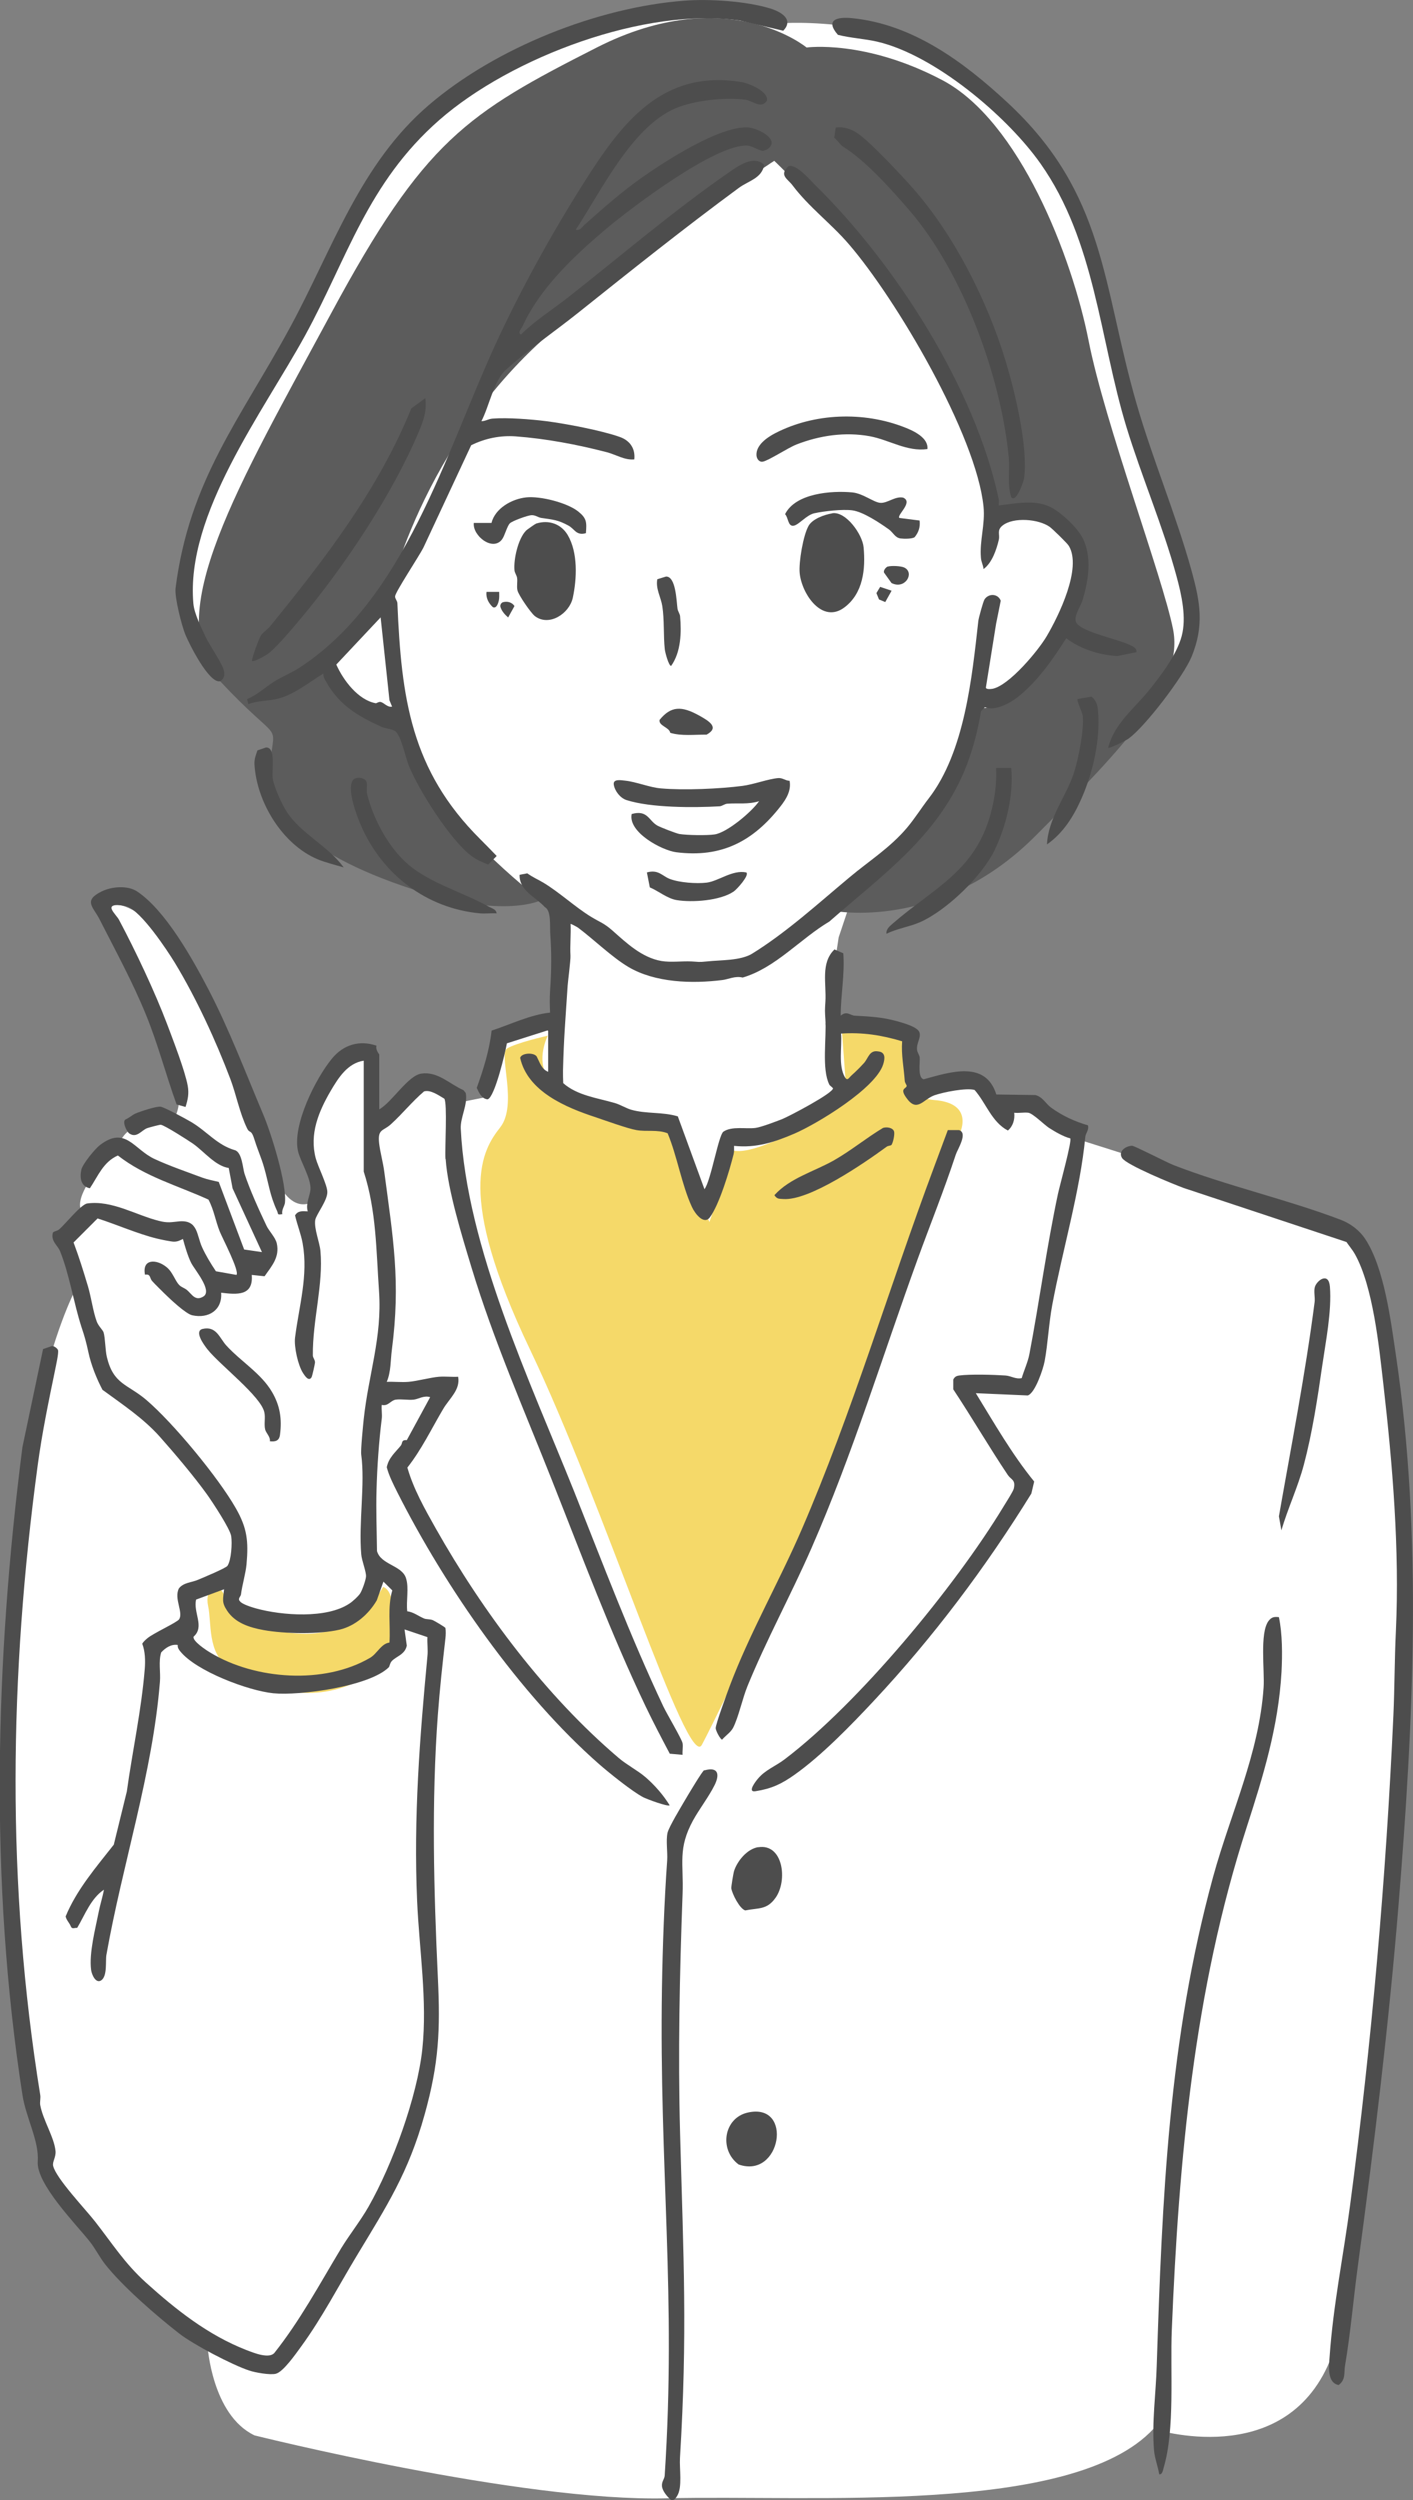 <?xml version="1.0" encoding="UTF-8"?>
<svg id="_レイヤー_2" data-name="レイヤー 2" xmlns="http://www.w3.org/2000/svg" width="124.66" height="220.47" viewBox="0 0 124.66 220.47">
  <rect x="0" y="0" width="124.66" height="220.47" fill="#808080" stroke="none"/>
  <defs>
    <style>
      .cls-1 {
        fill: #f5d969;
      }

      .cls-2 {
        fill: #5c5c5c;
      }

      .cls-3 {
        fill: #4d4d4d;
      }

      .cls-4 {
        fill: #fff;
      }
    </style>
  </defs>
  <g id="conts">
    <g>
      <path class="cls-4" d="M18.31,206.82c-1.78-.94-7.12-5.62-9-7.96-1.87-2.34-4.69-6.09-5.62-8.9-.94-2.81-2.34-13.59-2.81-26.71-.47-13.12,1.87-37.49,3.28-42.64,1.41-5.15,2.81-7.5,2.81-7.5l-.94-3.75s1.87-1.41,1.21-2.46.66-2.69,1.13-3.63,1.87-1.87,1.87-1.87c0,0,.47-1.41,1.41-1.87s3.72-.9,3.72-.9c0,0,.96-1.44.02-3.79s-4.69-11.25-5.15-12.18-1.41-2.34-.47-2.81c.94-.47,3.28.94,5.62,3.28,2.34,2.34,6.56,14.06,8.4,19.45,1.84,5.39,4.11,3.16,4.11,3.16,0,0-.79-2.46-.79-4.34s.94-2.81,1.87-5.62c.94-2.81,3.65-2.65,3.65-2.65l.57,6.86,3.75-4.22,3.75,1.41,2.34-.47s.94-4.69.77-4.73,5.32-1.36,5.32-1.36l.47-9.37-1.87-1.87s-7.5-.47-9.84-.94c-2.34-.47-11.71-4.22-12.71-6.07-1-1.85-.87-8.45-.87-8.45,0,0-6.56-5.15-7.5-8.9-.94-3.75.47-7.03,1.41-10.78s7.97-15.46,11.47-22.55c3.5-7.08,5.4-9.79,14.78-15.88s24.37-4.22,24.37-3.75c0,0,2.58-.23,6.39.32,6.58.95,11.19,6.01,15.4,9.29s6.56,14.06,7.58,18.38c1.02,4.32,5.54,18.17,6.95,21.92,1.41,3.75-1.82,7.58-3.05,9.14-1.23,1.56-27.18,18.74-27.18,18.74l-.94,2.81-1.16,7.67,7.37,1.01s.58,4.68.37,5.29,4.9-1.08,4.9-1.08l2.81,2.34,1.87-.47,5.6,3.25s14.31,4.48,18.28,6.17c3.97,1.68,6.34,3,7.74,7.69,1.41,4.69,2.34,26.71,1.87,37.96-.47,11.25-2.81,47.33-6.32,55.71-4.07,9.71-15.56,5.98-15.56,5.98-7.17,7.67-30.13,5.79-42.93,6.12-12.86.33-36.38-5.55-36.38-5.55-3.77-1.81-4.14-7.91-4.14-7.91Z"/>
      <path class="cls-1" d="M33.81,139.92s-2.2,4.17-6.79,4.15c-4.59-.02-6.64-2.24-7.26-3.47s-1.72-.48-1.4,1.01-.07,4.1,1.76,5.38c1.83,1.28,5.92,3.23,10.2,1.78,4.28-1.44,4.03-3.46,4.03-3.46,0,0,1-4.82-.55-5.38Z"/>
      <path class="cls-1" d="M48.31,91.33s-2.84.64-3.59,1.14c-.74.5.97,4.96-.59,6.94-1.56,1.99-3.98,5.76,2.62,19.57,6.6,13.81,13.9,37.2,15.17,34.88s15.24-30.94,17.16-39.83,5.52-13.91,5.52-13.91c0,0,1.56-2.84-2.19-3.12-3.75-.29-2.23-5.66-2.23-5.66l-5.91-.54.47,6.36s-7.55,4.83-10.02,4.3l-2.13,6.3-3.58-8.34s-9.64-2.98-10.69-4.48,0-3.6,0-3.6Z"/>
      <path class="cls-2" d="M37.42,68.13c2.81,5.62,10.31,11.25,10.31,11.25,0,0-3.24,1.68-11.25-.94-10.48-3.42-13.12-7.5-12.65-11.25.47-3.75.94-1.41-4.41-7.12-5.34-5.72,1.6-17.24,9.81-32.47,8.21-15.23,11.94-17.58,23.42-23.41,11.48-5.84,18.51,0,18.51,0,0,0,5.16-.72,11.98,2.88,6.82,3.6,11.45,15.61,12.9,22.97s6.51,20.75,7.45,25.44c.94,4.69-3.75,9.84-12.18,18.27s-17.81,6.56-17.81,6.56c0,0,5.62-3.75,8.31-7.19,2.69-3.45,4.33-10.79,4.33-10.79,0,0,1.89,1.11,5.74-3.61,3.86-4.72,3.64-9.8,2.03-12.02s-6.27-.66-6.27-.66c-.38-1.95-2.43-7.89-5.24-14.45-2.81-6.56-14.09-17.41-14.09-17.41,0,0-7.47,4.75-19.38,14.85-11.91,10.09-14.8,24.11-14.8,24.11l-5.66,5.58s3.32,4.72,7.07,4.72c0,0,.94,2.81,1.87,4.69Z"/>
      <path class="cls-3" d="M47.33,46.15c-.07.02-.84.55-.93.65-.69.71-1.1,2.51-1.01,3.49.02.23.19.43.23.67.05.35-.05.71.03,1.09.09.42,1.19,2.01,1.54,2.28,1.26.95,3.03-.22,3.34-1.6.37-1.7.47-4.01-.45-5.56-.58-.97-1.66-1.35-2.75-1.01Z"/>
      <path class="cls-3" d="M59.13,64.62c1,.3,2.13.15,3.21.16,1.15-.63.23-1.19-.65-1.68-1.57-.87-2.49-.85-3.5.38-.1.52.84.64.94,1.13Z"/>
      <path class="cls-3" d="M48.31,90.86l-3.59,1.14c-.14.8-1.07,4.76-1.7,4.94-.52-.04-.77-.6-.96-1.01.59-1.64,1.12-3.32,1.31-5.05,1.68-.55,3.4-1.4,5.16-1.59-.03-.63-.04-1.28,0-1.91.13-1.91.13-3.35.02-4.95-.06-.81.11-2.12-.49-2.45-.79-.88-2.26-1.43-2.22-2.84l.68-.13c.45.33.96.55,1.43.83,1.45.88,2.8,2.15,4.19,3,.8.49,1.13.54,1.91,1.23,1.24,1.1,2.58,2.37,4.3,2.67.83.14,1.8,0,2.66.04.65.03.58.08,1.35,0,1.25-.14,2.97-.05,4.02-.7,3.06-1.9,5.82-4.43,8.57-6.72,1.74-1.46,3.56-2.59,5.07-4.37.69-.82,1.34-1.85,1.91-2.58,3.18-4.11,3.82-10.66,4.38-15.64.03-.29.43-1.73.55-1.92.36-.54,1.18-.52,1.43.12l-.41,2.03-.9,5.62c0,.19.42.14.57.12,1.46-.27,4.03-3.34,4.8-4.65,1.07-1.82,3.11-6,1.95-7.95-.13-.23-1.43-1.49-1.69-1.68-.98-.7-3.21-.88-4.16-.12-.53.42-.22.79-.33,1.25-.2.87-.6,2.05-1.35,2.59-.03-.37-.2-.6-.23-1-.13-1.49.39-2.94.23-4.51-.64-6.31-7.71-18.32-11.91-23.17-1.56-1.81-3.48-3.22-4.95-5.17-.41-.55-1.22-.88-.34-1.68.71-.2,1.87,1.2,2.36,1.68,7.03,6.9,14.1,17.88,16.18,27.68.04.18,0,.37,0,.56,1.42-.16,3.12-.54,4.5.11.96.45,2.4,1.8,2.89,2.74.87,1.67.53,3.81-.01,5.55-.17.54-.84,1.45-.52,1.96.5.81,3.68,1.43,4.77,1.97.26.13.57.26.52.61l-1.69.34c-1.57-.09-3.24-.61-4.5-1.57-1.17,1.84-2.54,3.81-4.27,5.18-.73.57-2.04,1.27-2.91.9l-.34.35c-.28,1.75-.78,3.63-1.47,5.28-2.48,5.87-7.3,9.22-11.91,13.27-2.59,1.54-4.75,4.09-7.65,4.94-.67-.17-1.26.16-1.8.22-2.64.33-5.91.25-8.29-1.16-1.42-.84-3.07-2.44-4.42-3.45-.11-.08-.65-.37-.67-.34.04.93-.06,1.89-.01,2.82.02.38-.24,2.38-.25,2.63-.21,3.27-.33,4.41-.41,7.48,0,.36,0,.74.02,1.11,1.23,1.09,2.99,1.3,4.54,1.75.51.15,1,.46,1.44.59,1.36.39,2.77.18,4.13.59l2.35,6.42c.56-.7,1.24-4.77,1.67-5.07.75-.51,1.99-.22,2.82-.33.5-.06,1.83-.57,2.37-.78.64-.26,4.48-2.28,4.48-2.71-.08-.13-.26-.21-.33-.34-.68-1.39-.23-4.08-.34-5.73-.05-.77-.05-.8,0-1.57.1-1.59-.44-3.41.8-4.61l.78.34c.14,1.87-.23,3.66-.23,5.5.54-.46.83-.02,1.24,0,1.37.08,2.41.12,3.77.5.52.15,1.79.49,1.94.98s-.29.96-.21,1.55c.03.24.21.44.23.67.04.45-.2,1.77.35,1.91,2.35-.64,5.46-1.69,6.41,1.34l3.44.05c.64.15.93.77,1.38,1.1.99.72,2.09,1.23,3.26,1.57.12.39-.2.7-.23,1.01-.44,4.73-2.03,10.06-2.92,14.85-.3,1.6-.38,3.4-.67,4.95-.12.66-.84,2.82-1.49,3.01l-4.58-.2c1.63,2.65,3.18,5.37,5.15,7.79l-.25,1.06c-4.03,6.52-8.68,12.7-13.89,18.27-2.01,2.15-4.61,4.83-6.98,6.51-1.17.83-2.03,1.24-3.47,1.47-.75.12.01-.87.23-1.12.63-.76,1.58-1.11,2.35-1.7,6.55-4.97,15.02-15.21,19.31-22.29.2-.33.85-1.34.9-1.57.18-.8-.22-.76-.53-1.21-1.66-2.48-3.16-5.06-4.81-7.55v-.86c.12-.24.26-.32.53-.36.98-.13,3.03-.07,4.06,0,.51.03.92.35,1.45.23.21-.71.54-1.4.68-2.13.89-4.68,1.52-9.43,2.52-14.13.14-.66,1.26-4.71,1.08-4.88-.6-.15-1.35-.59-1.88-.93-.45-.3-1.41-1.27-1.82-1.33-.38-.05-.84.05-1.24,0,.06.6-.1,1.17-.56,1.57-1.44-.76-1.92-2.42-2.94-3.58-.72-.21-2.77.2-3.54.47-1.03.37-1.54,1.59-2.51.18-.57-.82.04-.74.06-1.01,0-.09-.16-.26-.17-.45-.08-1.17-.32-2.29-.23-3.48-1.78-.54-3.52-.81-5.39-.68.1,1.18-.26,2.78.33,3.83.23.4.36.07.57-.12.37-.33.8-.75,1.13-1.12.37-.41.47-1.15,1.23-1.02.68.06.62.62.46,1.14-.67,2.12-5.78,5.22-7.83,6.11-1.75.75-3.39,1.29-5.33,1.08,0,.25.02.49-.04.74-.35,1.42-1.26,4.44-2.09,5.56-.54.72-1.34-.37-1.58-.9-.9-1.93-1.31-4.51-2.15-6.51-.91-.35-1.87-.12-2.75-.28-.76-.13-2.74-.84-3.59-1.13-2.63-.86-6.01-2.27-6.67-5.24.12-.44,1.2-.5,1.46-.12.26.5.43,1.13,1.01,1.35v-3.6Z"/>
      <path class="cls-3" d="M99.9,101.04c.2,0,3.05,1.47,3.64,1.7,4.75,1.84,10.01,3.02,14.74,4.82.85.32,1.64.91,2.15,1.67,1.7,2.55,2.28,7.29,2.73,10.32,2.36,15.97,1.53,32.34.23,48.36-.87,10.69-2.17,21.33-3.6,31.94-.39,2.9-.65,5.96-1.13,8.77-.1.6.08,1.22-.56,1.69-1.06-.2-.85-1.71-.79-2.59.31-4.44,1.22-8.88,1.8-13.27,1.9-14.33,3.16-28.71,3.82-43.19.11-2.44.1-4.96.22-7.43.33-7.2-.29-14.68-1.11-21.81-.38-3.3-.9-8.57-2.51-11.44-.19-.34-.51-.72-.74-1.06l-14.35-4.76c-.93-.34-5.08-2.04-5.45-2.65s.35-1.07.91-1.08Z"/>
      <path class="cls-3" d="M60.38.06c2.22-.17,5.42.04,7.55.68.96.29,2.14.97,1.17,1.97l-3.81-.9c-8.33-1.22-20.19,3.22-26.53,8.77s-8.13,12.22-11.83,18.98-10.57,15.76-9.87,23.66c.08.9.69,2.11,1.09,2.96.37.77,1.44,2.3,1.59,2.91.1.44.07.71-.31.98-.98.25-2.75-3.31-3.08-4.12s-.96-3.3-.86-4.09c1.21-9.53,5.71-14.91,10.09-22.97,3.74-6.88,6.16-14.43,12.28-19.65C43.74,4.21,52.73.64,60.38.06Z"/>
      <path class="cls-3" d="M97.77,65.92c.54-2.11,2.29-3.44,3.6-5.05,1.06-1.31,2.44-3.14,2.88-4.77s0-3.63-.46-5.31c-1.17-4.33-3.09-8.81-4.41-13.13-2.37-7.79-2.75-16.38-7.58-23.23-2.95-4.19-9.37-9.6-14.43-10.76-1.13-.26-2.32-.31-3.45-.6-1.15-1.33-.07-1.6,1.24-1.47,5.39.53,9.89,3.89,13.71,7.43,8.71,8.08,8.35,16.04,11.41,26.6,1.41,4.88,3.5,9.83,4.85,14.72.76,2.76,1.12,4.81,0,7.55-.7,1.71-4.1,6.19-5.58,7.24-.23.16-1.68.9-1.79.79Z"/>
      <path class="cls-3" d="M112.83,142.6c.31,1.48.31,3.29.23,4.84-.28,4.85-1.61,9.16-3.1,13.77-4.63,14.33-5.97,29.32-6.58,44.25-.15,3.63.29,8.73-.71,12.11-.06.22-.12.67-.4.61-.11-.67-.41-1.47-.46-2.13-.2-2.47.17-5,.24-7.42.48-14.79,1.04-28.74,4.98-43.15,1.54-5.6,4.06-10.86,4.45-16.69.1-1.47-.36-4.81.44-5.86.26-.34.5-.38.91-.33Z"/>
      <path class="cls-3" d="M62.15,156.11c1.24-.35,1.36.38.88,1.33-.52,1.03-1.32,2.06-1.88,3.07-1.37,2.51-.83,3.78-.93,6.49-.26,7.08-.41,14.05-.22,21.13.3,11.13.66,17.53-.01,28.61-.06.98.23,2.58-.25,3.35-.12.19-.27.44-.54.36-.33-.29-.77-.79-.8-1.24-.03-.38.22-.62.24-.9,1.04-15.85-.49-27.12-.24-43.01.06-3.67.2-7.58.46-11.24.05-.76-.12-1.73.03-2.44.11-.5,1.22-2.33,1.57-2.93.23-.39,1.52-2.56,1.67-2.6Z"/>
      <path class="cls-3" d="M83.61,99.65h.99c.83.24-.12,1.68-.28,2.17-1.04,3.15-2.22,6.07-3.37,9.23-3.09,8.51-5.73,17.19-9.37,25.49-1.79,4.08-3.94,8.01-5.63,12.13-.45,1.1-.79,2.74-1.27,3.68-.21.41-.68.7-.97,1.05-.15,0-.57-.79-.57-1.01,0-.37,1.02-3.13,1.24-3.72,1.75-4.64,4.33-9.14,6.31-13.71,4.46-10.29,7.74-21.4,11.68-31.95l1.25-3.36Z"/>
      <path class="cls-3" d="M24.93,107.06c-.53.08-.35,0-.49-.29-.65-1.41-.73-2.4-1.14-3.82-.22-.79-.57-1.56-.81-2.34-.35-1.15-.44-.59-.69-1.11-.66-1.35-.96-2.99-1.48-4.36-1.28-3.38-3-7.11-4.87-10.2-.73-1.2-2.99-4.59-4.23-4.99-.27-.09-1.58-.36-1.36.23.12.3.49.65.64.93,1.46,2.74,3.16,6.34,4.26,9.24.51,1.36,1.57,4.09,1.8,5.39.13.7.01,1.22-.19,1.87l-.79-.22c-.94-2.6-1.64-5.31-2.69-7.88-1.17-2.88-2.71-5.7-4.12-8.47-.55-1.07-1.45-1.62.19-2.43.89-.44,2.3-.56,3.14,0,2.49,1.66,4.86,5.9,6.26,8.58,1.85,3.54,3.32,7.44,4.87,11.1.7,1.66,2.09,6.11,1.91,7.77-.04.32-.32.62-.23,1.01Z"/>
      <path class="cls-3" d="M89.22,43.87c-.37-1.16-.12-2.33-.22-3.49-.67-7.12-4.04-16.34-8.76-21.82-1.6-1.85-3.85-4.38-5.85-5.62-.27-.16-.51-.59-.79-.79l.13-.9c.71-.11,1.44.15,2.01.56,1.14.82,3.71,3.56,4.73,4.71,3.7,4.17,6.65,10.02,8.26,15.35.83,2.75,1.98,7.54,1.62,10.3-.04.29-.69,2.18-1.12,1.69Z"/>
      <path class="cls-3" d="M69.66,68.85c.16.85-.28,1.59-.79,2.24-2.41,3.09-5.21,4.57-9.21,4.06-1.26-.16-4.27-1.76-3.93-3.37,1.4-.4,1.51.59,2.25,1.01.27.16,1.65.69,1.95.75.68.11,2.43.14,3.11.04,1.09-.15,3.27-1.98,3.93-2.93-.96.3-1.86.15-2.81.22-.24.02-.44.21-.67.23-2.29.13-6.07.14-8.22-.55-.55-.18-1.03-.79-1.12-1.36-.08-.53.64-.39,1.02-.35.96.1,2.15.6,3.14.68,2.04.18,5.17.04,7.19-.22.96-.12,2.26-.61,3.15-.69.41-.03.63.23,1,.24Z"/>
      <path class="cls-3" d="M22.24,58.27c-.08-.09.6-1.97.79-2.25s.57-.51.79-.78c4.83-5.94,9.55-12.04,12.47-19.23l1.23-.9c.15,1.12-.14,1.93-.56,2.93-2.3,5.5-6.61,11.96-10.45,16.53-.67.8-2.06,2.46-2.81,3.04-.22.17-1.33.81-1.47.67Z"/>
      <path class="cls-3" d="M73.42,45.26c1.2-.2,2.67,1.86,2.77,3,.18,1.93-.04,4.06-1.69,5.3-1.96,1.48-3.77-1.17-3.95-3.03-.09-.96.31-3.34.79-4.17.35-.61,1.4-.98,2.07-1.09Z"/>
      <path class="cls-3" d="M113.05,134.95l-.22-1.24c1.11-6.33,2.34-12.6,3.15-18.89.05-.42-.09-.94.02-1.33.17-.58,1.22-1.37,1.33-.03.17,2.16-.37,4.85-.68,6.98-.41,2.86-.88,5.94-1.62,8.72-.52,1.96-1.41,3.84-1.98,5.78Z"/>
      <path class="cls-3" d="M89.22,67.72c.19,2.43-.41,5-1.45,7.2-1.11,2.33-4.27,5.38-6.63,6.41-.93.4-2.01.55-2.93,1.01-.06-.39.29-.68.56-.91,3.58-3.11,7.21-4.58,8.61-9.6.37-1.34.57-2.72.5-4.11h1.34Z"/>
      <path class="cls-3" d="M43.82,80.54c-.48-.03-.98.04-1.46,0-4.7-.43-8.61-3.39-10.5-7.72-.38-.87-1.26-3.17-.75-3.99.25-.4,1.11-.28,1.23.13.09.31-.04.7.05,1.07.55,2.21,1.91,4.75,3.66,6.23,1.95,1.64,4.83,2.44,7.09,3.7.25.14.62.21.67.56Z"/>
      <path class="cls-3" d="M81.81,39.6c-1.79.25-3.35-.81-5.06-1.13-2.18-.4-4.41-.08-6.47.72-.75.29-2.46,1.42-2.98,1.52-.34.06-.54-.27-.56-.55-.06-.9.92-1.58,1.65-1.96,3.46-1.79,7.81-1.93,11.41-.52.78.3,2.13.92,2.02,1.92Z"/>
      <path class="cls-3" d="M79.33,45.67l1.8.23c.07.56-.08,1.04-.44,1.47-.23.16-.95.15-1.25.11-.48-.07-.65-.53-1.01-.79-.81-.58-2.29-1.57-3.25-1.69-.87-.11-2.47.07-3.34.26-.69.15-1.37,1.03-1.83,1.1-.51.07-.45-.72-.75-1.02.93-1.85,4.08-2.09,5.93-1.92.95.09,1.89.88,2.47.92.63.05,1.32-.61,2.02-.46.93.41-.61,1.55-.33,1.8Z"/>
      <path class="cls-3" d="M92.37,74.46c.1-2.31,1.67-4.18,2.37-6.29.39-1.17.93-3.93.78-5.07-.04-.29-.56-1.35-.45-1.46l1.22-.21c.4.28.54.75.58,1.22.23,2.54-.44,5.46-1.46,7.77-.69,1.57-1.61,3.04-3.04,4.04Z"/>
      <path class="cls-3" d="M78.63,100.97c-.06.06-.27.05-.41.15-1.94,1.42-6.8,4.78-9.12,4.61-.37-.03-.54.02-.78-.34,1.36-1.51,3.5-2.08,5.25-3.07,1.51-.86,2.85-1.97,4.33-2.86.32-.11.88-.03.98.32.07.25-.1,1.05-.25,1.2Z"/>
      <path class="cls-3" d="M30.33,76.49c-.74-.22-1.61-.43-2.31-.72-3.12-1.31-5.39-5.07-5.57-8.38-.02-.48.12-.79.26-1.22l.76-.26c.91-.02.48,2.04.6,2.78s.8,2.22,1.2,2.85c1.25,1.97,3.7,3.06,5.05,4.95Z"/>
      <path class="cls-3" d="M51.68,47.02c-.84.22-.97-.35-1.49-.65-.96-.54-1.43-.55-2.44-.7-.31-.05-.52-.27-.89-.24-.34.03-1.66.5-1.88.72-.25.25-.45,1.11-.7,1.43-.83,1.06-2.6-.34-2.48-1.47h1.56c.33-1.3,1.8-2.11,3.05-2.25s3.63.47,4.6,1.24c.75.6.76.94.68,1.91Z"/>
      <path class="cls-3" d="M23.81,127.08c.05-.4-.35-.72-.42-1.04-.11-.49.04-1.01-.07-1.51-.31-1.42-3.94-4.18-5.02-5.55-.31-.39-1.18-1.58-.45-1.79,1.24-.3,1.51.79,2.12,1.46,1.29,1.41,3.06,2.45,4.02,4.08.71,1.2.9,2.39.71,3.8-.07.53-.42.62-.9.56Z"/>
      <path class="cls-3" d="M66.89,162.89c2.2-.36,2.62,2.93,1.53,4.46-.77,1.08-1.48.87-2.67,1.11-.49-.14-1.15-1.44-1.23-1.94-.02-.15.18-1.31.23-1.5.28-.91,1.16-1.98,2.14-2.14Z"/>
      <path class="cls-3" d="M65.99,186.28c4.04-.89,2.91,5.91-.83,4.58-1.74-1.29-1.32-4.11.83-4.58Z"/>
      <path class="cls-3" d="M65.85,76.94c.27.25-.83,1.48-1.13,1.68-1.18.8-3.64.98-5.02.75-.84-.14-1.6-.8-2.37-1.12l-.26-1.32c1.02-.28,1.33.3,2.01.57.85.33,2.37.44,3.27.33,1.04-.13,2.27-1.15,3.48-.9Z"/>
      <path class="cls-3" d="M57.98,51.08l.78-.24c.87-.02.92,2.15,1.01,2.82.03.24.2.44.23.67.13,1.44.08,3.17-.79,4.39-.22,0-.53-1.2-.56-1.46-.13-1.2-.03-2.6-.22-3.82-.12-.76-.6-1.54-.44-2.36Z"/>
      <path class="cls-3" d="M78.33,49.96c.3-.09,1.16-.06,1.46.09.93.47.06,1.97-1.14,1.36l-.66-.92c-.07-.21.19-.49.34-.54Z"/>
      <polygon class="cls-3" points="77.55 52.86 77.32 52.3 77.65 51.75 78.66 52.09 78.1 53.09 77.55 52.86"/>
      <path class="cls-3" d="M44.04,52.2c0,.25.02.5-.03.75-.04.2-.2.75-.53.59-.37-.34-.63-.83-.56-1.35h1.12Z"/>
      <path class="cls-3" d="M44.38,53.1c.37-.1.78,0,1.01.34l-.56,1.01c-.29-.26-.54-.52-.67-.9-.08-.23.09-.41.22-.45Z"/>
      <path class="cls-3" d="M66.19,11.26c-2.43-.35-7.5,2.95-9.55,4.39-1.79,1.26-3.43,2.71-5.06,4.16-.25.22-.37.54-.79.45,2.22-3.36,4.92-9.02,8.76-10.69,1.66-.72,4.41-1.01,6.19-.78.65.08,1.39.85,1.91.11.23-.81-1.58-1.55-2.17-1.65-7.09-1.2-10.66,3.64-13.98,8.88-2.79,4.39-5.62,9.52-7.79,14.24-4.45,9.69-7.99,22.49-17.34,28.54-.64.41-1.51.77-2.18,1.19-.79.5-1.55,1.22-2.39,1.54l.11.45c.83-.32,1.81-.27,2.65-.49,1.42-.37,2.73-1.45,3.97-2.21-.02.29.12.52.26.76,1.17,2.05,2.76,2.98,4.84,3.93.35.16.86.18,1.2.37.54.31.94,2.33,1.23,3.05.87,2.17,3.68,6.59,5.52,7.97.45.34.97.56,1.49.77l.75-.76c-.48-.5-.96-.99-1.45-1.48-6.12-6.09-6.96-12.44-7.31-20.8,0-.22-.24-.43-.2-.64.07-.43,2.1-3.5,2.49-4.26l4.22-9.04c1.24-.61,2.57-.88,3.94-.78,2.65.2,5.43.72,8.04,1.4.8.21,1.55.71,2.41.63.1-.96-.38-1.66-1.28-1.98-1.6-.57-4.76-1.17-6.48-1.39-1.33-.17-3.41-.33-4.73-.23-.41.03-.62.23-1,.23.67-1.26,1.1-3.57,2.13-4.5,1.99-1.81,4.29-3.37,6.41-5.06,4.67-3.73,9.36-7.47,14.17-11.01.85-.63,2.04-.84,2.24-2.03-.91-.9-2.28.08-3.14.68-4.83,3.34-9.54,7.37-14.17,11.01-1.38,1.08-2.9,2.03-4.15,3.27-.33-.16.06-.54.15-.75,1.54-3.35,4.49-6.13,7.26-8.48,2.27-1.92,9.82-7.63,12.59-7.43.39.03.93.41,1.35.47l.34-.12c1.29-.81-.66-1.81-1.46-1.92ZM33.55,61.9c-.16-.03-.33.13-.41.11-1.55-.29-2.86-2.03-3.47-3.41l3.91-4.16.78,7.31.23.56c-.43.09-.69-.36-1.05-.42Z"/>
      <path class="cls-3" d="M39.32,102.22c.18,2.73,1.47,6.88,2.3,9.62,1.93,6.36,4.6,12.44,7.04,18.6,2.67,6.73,5.18,13.5,8.3,20.03.67,1.4,1.4,2.79,2.13,4.17l1.13.1c-.03-.33.05-.7,0-1.02-.05-.34-1.41-2.63-1.7-3.25-2.96-6.28-5.29-12.48-7.85-18.91-3.88-9.69-9.51-21.6-10.02-32.04-.05-.97.64-2.13.44-3.14l-.2-.25c-1.25-.55-2.26-1.67-3.72-1.46-1.18.17-2.6,2.54-3.71,3.15v-4.84s-.36-.44-.24-.77c-1.5-.52-2.92-.09-3.92,1.12-1.46,1.77-3.52,5.88-3.01,8.17.19.87,1.18,2.44,1.1,3.4-.04.52-.44,1.23-.24,1.92-.47-.02-.85-.08-1.12.35.18.8.53,1.67.67,2.46.51,2.84-.32,5.54-.67,8.32-.1.81.26,2.43.7,3.12.15.23.51.8.76.37.06-.11.28-1.1.3-1.28.02-.24-.19-.43-.19-.64-.03-3.11.94-6.25.67-9.22-.07-.75-.57-1.95-.46-2.71.07-.48,1.07-1.7,1.07-2.47,0-.63-.82-2.23-1.02-2.97-.58-2.15.25-4.14,1.34-6,.67-1.13,1.47-2.4,2.89-2.62v9.78c1.12,3.46,1.1,6.99,1.35,10.57.28,4.06-.93,7.32-1.35,11.25-.06.59-.28,2.75-.22,3.15.35,2.58-.24,6,0,8.78.04.54.46,1.57.42,1.97-.03.33-.33,1.2-.53,1.5-.18.26-.65.69-.93.87-2.01,1.35-5.95,1.06-8.24.43-.35-.1-1.22-.36-1.41-.62-.25-.23.06-.43.08-.61.11-.86.42-1.88.49-2.66.18-2.03.06-3.18-.93-4.92-1.54-2.72-5.56-7.58-7.94-9.6-1.64-1.38-2.87-1.34-3.45-3.75-.15-.63-.14-1.66-.29-2.18-.06-.2-.46-.56-.61-.97-.33-.92-.48-2.11-.76-3.06-.39-1.31-.8-2.63-1.28-3.9l2.12-2.12c1.66.53,3.54,1.36,5.21,1.77.33.08,1.26.28,1.53.28.33,0,.51-.11.79-.24.18.66.42,1.49.72,2.1.29.59,1.91,2.45,1.09,2.97-.73.46-1.03-.22-1.46-.57-.21-.18-.49-.24-.68-.44-.39-.41-.56-1.13-1.12-1.58-.86-.7-2.17-.77-1.9.67.53-.09.39.31.65.58.32.35.8.81,1.12,1.13.48.47,1.84,1.75,2.4,1.87,1.44.32,2.67-.46,2.55-1.99,1.4.17,2.86.3,2.7-1.57l1.13.12c.64-.91,1.35-1.69,1.08-2.9-.12-.53-.69-1.09-.91-1.56-.67-1.41-1.45-3.12-1.94-4.59-.15-.46-.21-1.88-.85-2.07-1.56-.45-2.44-1.64-3.83-2.47-.47-.28-2.28-1.26-2.7-1.36-.32-.08-1.86.43-2.26.61-.28.13-.48.34-.83.5-.37.16.08,1.1.31,1.25.65.44,1.06-.27,1.57-.47.17-.06,1.14-.32,1.21-.3.36.06,2.39,1.36,2.84,1.67.97.68,1.97,1.97,3.15,2.14l.34,1.8,2.59,5.62-1.57-.23-2.24-5.96c-.48-.12-.96-.2-1.43-.37-1.32-.49-2.96-1.06-4.21-1.64-1.85-.84-2.57-2.96-4.83-1.25-.45.34-1.53,1.67-1.65,2.17-.16.71-.06,1.49.75,1.65.73-1.09,1.18-2.32,2.47-2.89,2.41,1.88,5.25,2.64,7.99,3.89.48.88.63,1.91,1,2.82.22.55,1.77,3.51,1.47,3.82l-1.81-.32c-.46-.69-.89-1.39-1.23-2.14-.48-1.07-.35-2.41-2.02-2.26-.67.06-.97.16-1.76-.04-2.05-.51-4.15-1.84-6.34-1.54-.54.07-1.91,1.78-2.46,2.27-.22.19-.55.18-.58.33-.19.72.44,1.11.64,1.61.82,2.03,1.2,4.55,1.88,6.66.33,1,.4,1.26.63,2.3.24,1.1.71,2.27,1.23,3.26,1.76,1.29,3.61,2.51,5.07,4.15,1.3,1.46,3.02,3.5,4.15,5.07.47.66,2.06,3.06,2.14,3.7.09.62.01,2.09-.33,2.6-.14.21-2.14,1.04-2.59,1.23-.58.25-1.3.24-1.7.77-.45.9.42,2.12.02,2.72-.2.29-2.29,1.23-2.81,1.68-.16.14-.33.28-.44.47.26.68.28,1.5.22,2.24-.29,3.6-1.08,7.19-1.58,10.79l-1.15,4.69c-1.57,2-3.27,3.96-4.25,6.33.08.35.31.52.46.88.12.28.34.1.56.13.69-1.16,1.2-2.59,2.36-3.37-.11.63-.33,1.29-.45,1.91-.3,1.52-.88,3.68-.68,5.18.05.38.41,1.24.9.9.55-.39.35-1.72.45-2.25,1.42-8.02,4.07-15.98,4.72-24.07.07-.85-.14-1.78.11-2.59.38-.41.89-.75,1.46-.66-.02.24.08.39.22.56,1.4,1.75,6.01,3.48,8.21,3.7,2.33.23,8.48-.6,10.19-2.29.08-.08.09-.35.25-.53.39-.44,1.17-.57,1.34-1.38l-.2-1.43,2.02.68c-.03.55.06,1.14,0,1.68-.68,7.19-1.23,14.22-.91,21.6.19,4.28.91,8.76.46,13.04-.45,4.22-2.65,10.23-4.75,13.91-.7,1.23-1.67,2.45-2.41,3.66-1.88,3.12-3.6,6.33-5.87,9.2-.45.59-1.83.03-2.48-.22-3.39-1.32-6.21-3.55-8.88-5.96-1.89-1.71-2.97-3.45-4.5-5.4-.82-1.05-3.42-3.78-3.68-4.88-.09-.36.26-.77.21-1.31-.12-1.23-1.1-2.71-1.35-4.05-.05-.28.05-.61,0-.9-3-18.59-2.73-36.96-.22-55.55.39-2.87.94-5.51,1.53-8.37.07-.36.33-1.51.26-1.75-.04-.15-.35-.4-.56-.36l-.76.26-1.82,8.64c-2.41,18.81-2.92,38.3,0,57.13.32,2.04,1.48,4.06,1.35,5.85-.15,1.98,3.32,5.48,4.6,7.09.48.61.87,1.39,1.36,2.01,1.52,1.93,4.54,4.55,6.51,6.08,1.24.97,4.69,2.78,6.18,3.27.53.18,1.82.41,2.34.29.67-.15,1.81-1.81,2.28-2.45,1.82-2.5,3.27-5.3,4.87-7.95,2.66-4.41,4.56-7.32,5.99-12.45,1.27-4.55,1.39-7.45,1.17-12.1-.36-7.72-.57-15.45,0-23.17.17-2.28.41-4.5.67-6.75.03-.25.04-.65,0-.89,0-.07-.96-.63-1.12-.7-.27-.1-.57-.06-.76-.14-.5-.21-.94-.57-1.49-.64-.11-.91.17-2.05-.11-2.92-.37-1.15-2.22-1.17-2.56-2.39-.02-1.79-.09-3.59-.04-5.37.05-2.02.21-4.28.46-6.29.05-.4-.04-.83,0-1.23.56.15.79-.4,1.23-.46.48-.07,1.07.05,1.58,0,.41-.04.92-.4,1.46-.22l-2.06,3.79c-.51-.04-.36.26-.52.47-.49.61-1.07,1.06-1.25,1.92.21.78.58,1.5.94,2.22,4.22,8.35,10.79,17.83,17.83,23.99.86.75,2.91,2.4,3.86,2.89.33.17,2.16.85,2.33.71-.55-.9-1.33-1.79-2.13-2.48-.69-.59-1.67-1.1-2.36-1.69-6.44-5.47-11.99-12.89-16.16-20.27-.96-1.71-1.95-3.45-2.49-5.34,1.26-1.6,2.13-3.43,3.16-5.17.55-.93,1.53-1.69,1.32-2.84-.56.03-1.13-.04-1.69,0-.76.06-1.93.39-2.7.45-.63.05-1.28-.03-1.91,0,.38-.88.33-1.9.45-2.81.79-6.05.11-9.84-.67-15.74-.1-.76-.36-1.72-.45-2.47-.15-1.3.34-1.07,1.02-1.68,1.02-.92,1.89-2.02,2.94-2.91.58-.17,1.29.35,1.79.64.28.42.04,4.35.1,5.3ZM33.81,139.45l.8.79c-.44,1.49-.15,3.06-.25,4.6-.74.1-1.08.97-1.7,1.34-4.06,2.38-10.15,1.94-14.1-.45-.34-.2-1.6-1.02-1.48-1.41,1-.88-.05-2.12.22-3.27l2.47-.91c-.08.85-.24,1.13.26,1.88.72,1.1,1.98,1.49,3.23,1.72,1.82.33,4.91.39,6.71-.04,1.38-.33,2.56-1.37,3.27-2.58l.59-1.66Z"/>
    </g>
  </g>
</svg>